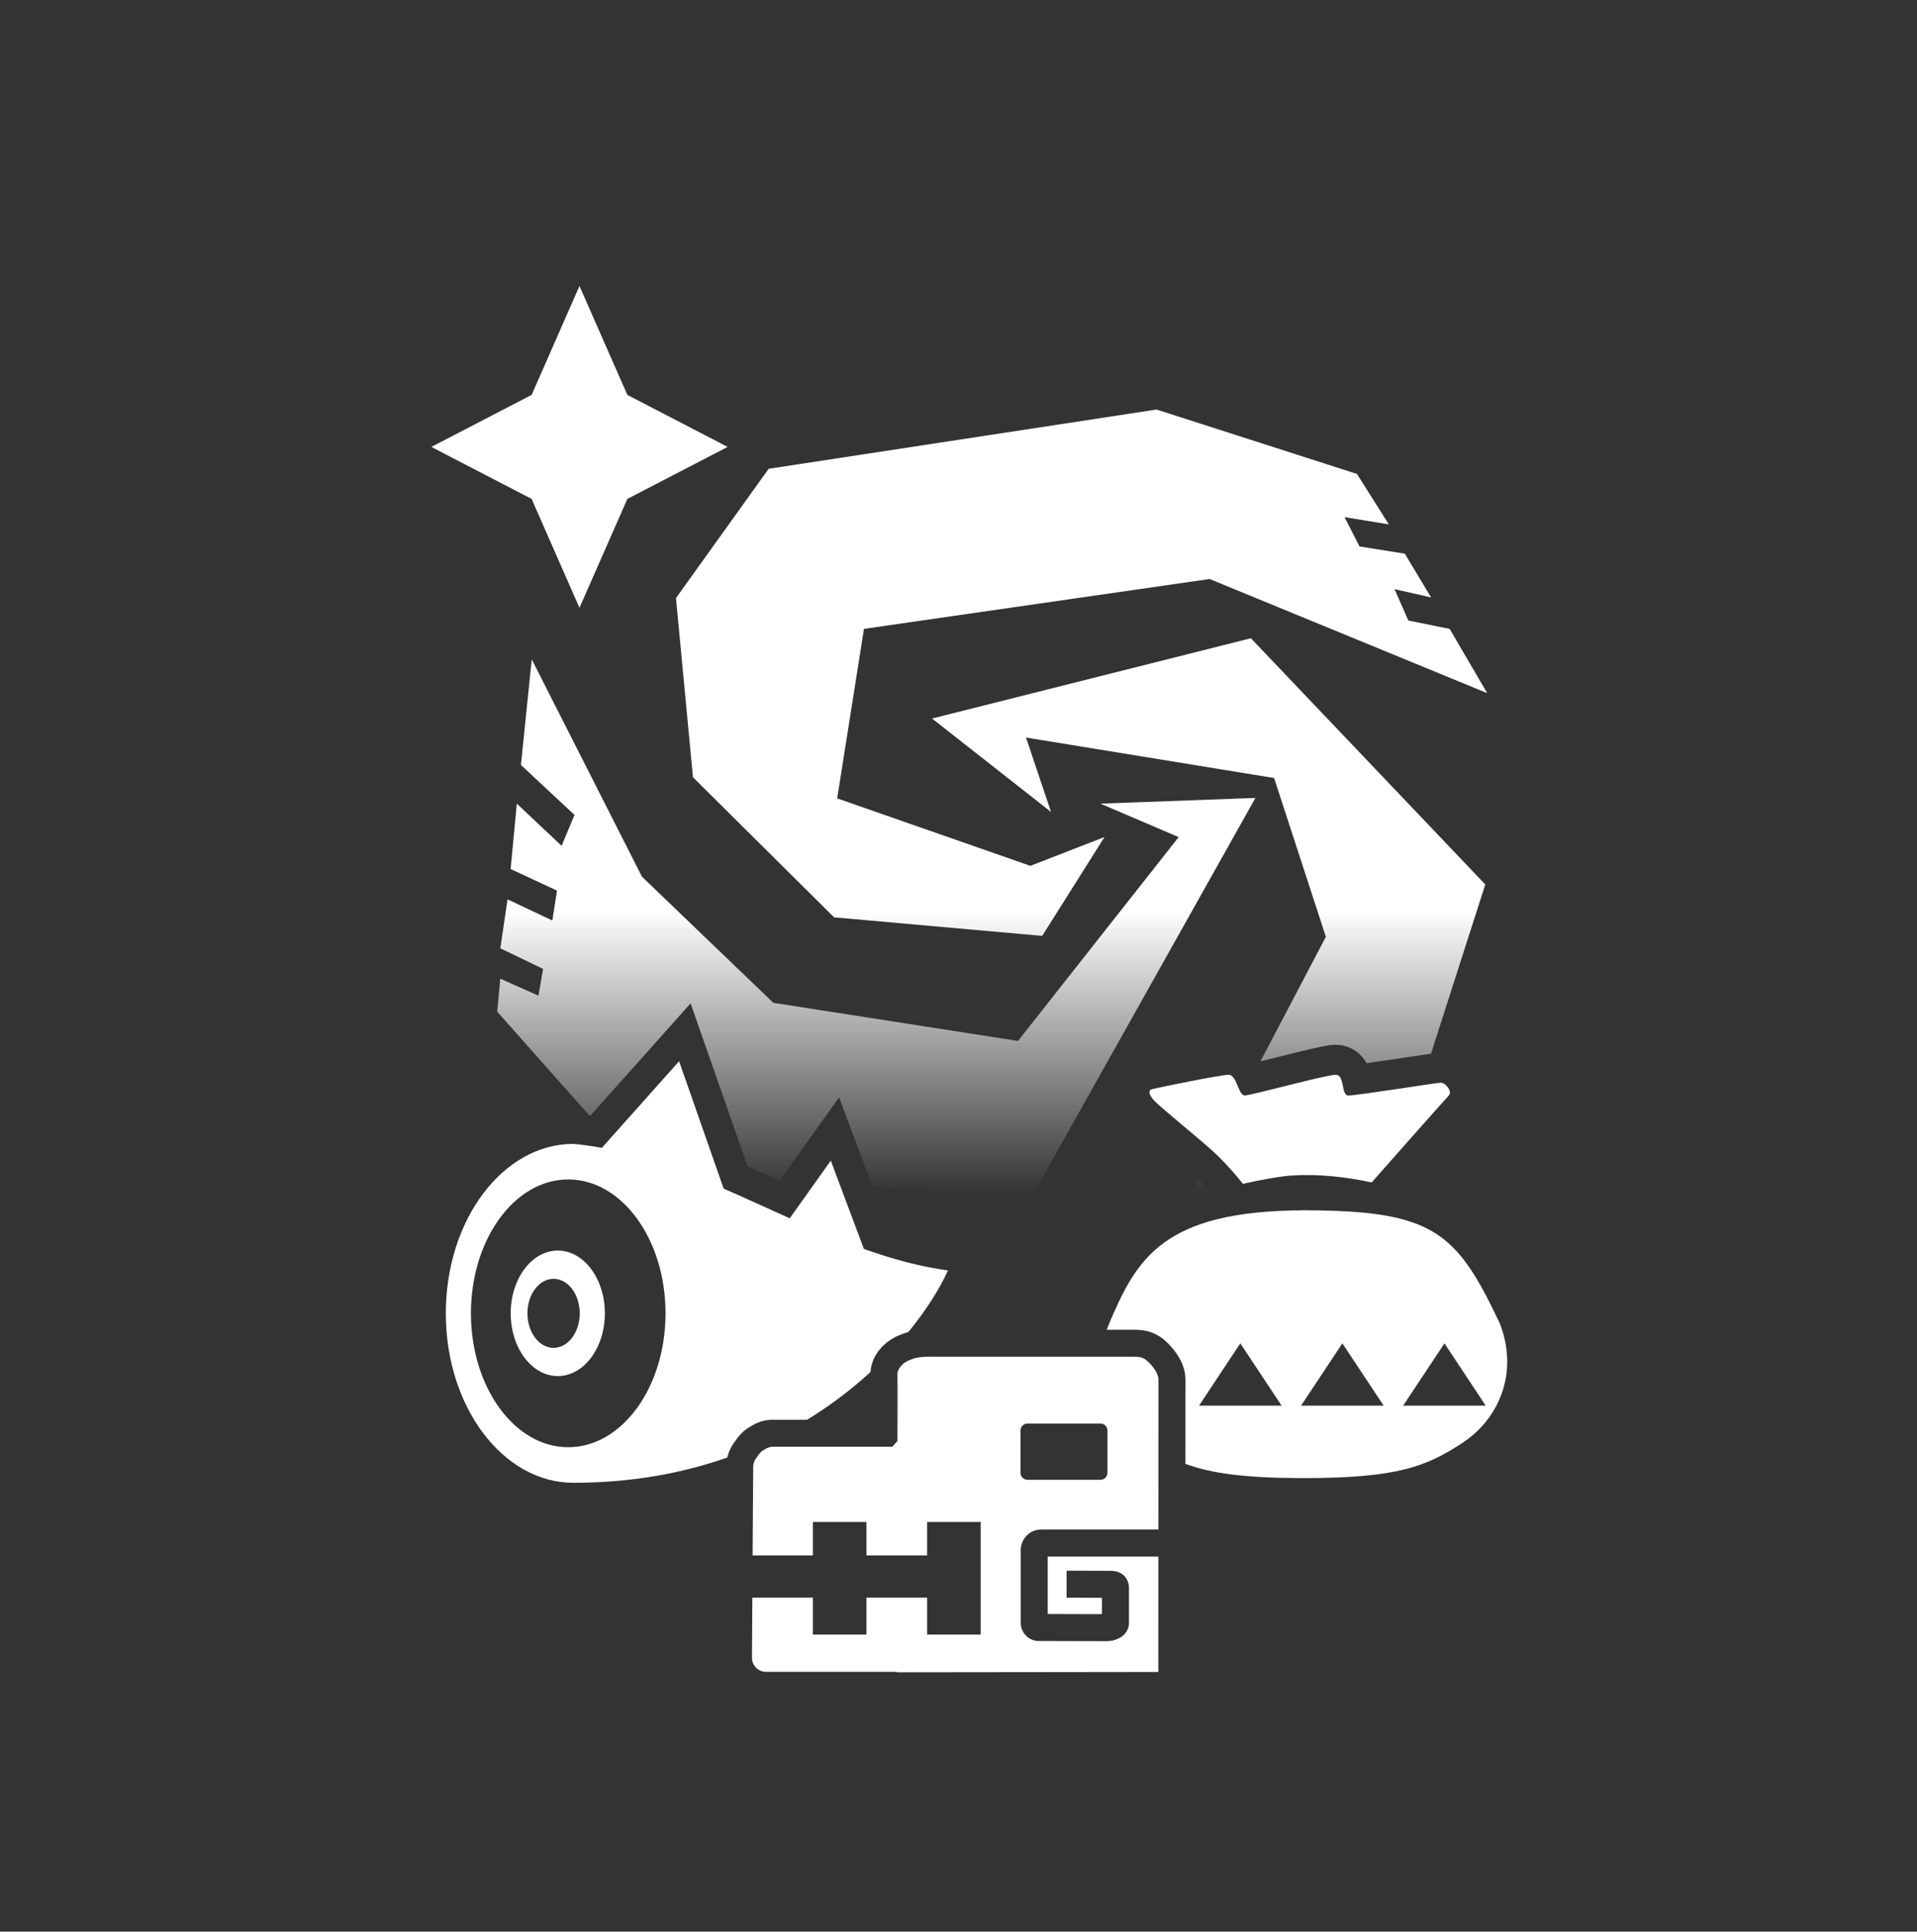 <svg width="128" height="129" viewBox="0 0 128 129" fill="none" xmlns="http://www.w3.org/2000/svg">
<rect x="0" y="0" width="128" height="129" fill="#333333" stroke="none"/>
<path d="M76.262 81.593C75.169 82.452 74.367 83.462 73.727 84.522L70.178 84.768L76.262 81.593ZM80.034 78.737C80.284 78.987 80.522 79.241 80.745 79.493C80.284 79.609 79.846 79.742 79.43 79.889L80.034 78.737ZM42.864 58.546L51.636 66.972L67.972 69.518L78.7 55.905L73.473 53.669L83.826 53.288L68.934 79.839L58.27 79.275L57.346 76.808L56.025 73.285L53.844 76.35L52.056 78.86C51.348 78.539 50.632 78.216 49.919 77.899L47.231 70.212L46.111 67.007L43.851 69.541L39.42 74.509C39.397 74.506 39.374 74.503 39.351 74.5L33.2 67.561L33.407 65.359L35.952 66.494L36.262 64.706L33.407 63.33L33.889 60.062L36.881 61.473L37.19 59.478L34.095 58.033L34.508 53.669L37.5 56.486L38.359 54.423L34.783 51.086L35.505 44.033L42.864 58.546ZM99.174 59.067L95.549 70.37C95.371 70.394 95.152 70.426 94.909 70.462C94.362 70.542 93.651 70.65 92.946 70.755C92.352 70.844 91.758 70.93 91.246 71.002C91.11 70.761 90.889 70.451 90.528 70.198C90.172 69.948 89.767 69.813 89.358 69.782L89.183 69.775H89.179C88.882 69.776 88.552 69.837 88.38 69.87C88.145 69.915 87.867 69.975 87.575 70.042C86.988 70.177 86.272 70.354 85.582 70.526C85.08 70.652 84.591 70.773 84.161 70.879L88.529 62.563L85.073 51.957L68.509 49.256L70.178 54.225L62.233 47.985L83.523 42.624L99.174 59.067ZM90.603 31.65L92.734 35.02L89.777 34.536L90.774 36.493L93.801 36.975L95.555 39.898L93.113 39.345L94.041 41.444L96.793 41.997L99.304 46.291L80.767 38.667L57.688 41.997L55.9 53.318L68.798 57.823L73.75 55.898L69.589 62.501L55.693 61.263L46.27 51.908L45.135 39.94L51.325 31.307L77.224 27.35L90.603 31.65ZM41.89 26.374L48.585 29.846L41.89 33.318L38.692 40.592L35.496 33.318L28.8 29.846L35.496 26.374L38.692 19.1L41.89 26.374Z" fill="url(#paint0_linear_367_4042)"/>
<path d="M87.197 80.827C95.705 80.854 97.261 82.271 100.147 88.387C101.424 91.687 100.08 94.775 97.631 96.372C95.216 97.948 93.317 98.692 87.197 98.712V98.715C87.154 98.715 87.112 98.713 87.07 98.713C87.028 98.713 86.986 98.715 86.944 98.715V98.712C83.034 98.699 80.847 98.389 79.148 97.757C79.148 96.901 79.149 96.097 79.149 95.379C79.149 94.454 79.15 93.672 79.151 93.108C79.151 92.827 79.152 92.6 79.152 92.436C79.152 92.355 79.152 92.29 79.152 92.242C79.152 92.219 79.153 92.199 79.153 92.185V92.163C79.162 91.421 78.841 90.83 78.64 90.517C78.472 90.255 78.288 90.034 78.14 89.874L78.007 89.734L77.992 89.719L77.83 89.565C77.646 89.4 77.398 89.208 77.077 89.061C76.745 88.91 76.424 88.847 76.143 88.821L75.876 88.806H73.897C73.947 88.667 74.001 88.527 74.06 88.387C75.895 84.06 77.649 80.885 86.944 80.828V80.826H87.197V80.827ZM80.06 93.875H85.575L82.817 89.712L80.06 93.875ZM86.874 93.875H92.389L89.631 89.712L86.874 93.875ZM93.689 93.875H99.204L96.447 89.712L93.689 93.875ZM76.725 91.001C76.846 91.124 77.02 91.321 77.155 91.546C77.082 91.424 76.999 91.31 76.916 91.212L76.725 91.001ZM75.827 90.607C75.989 90.612 76.115 90.627 76.224 90.661L76.33 90.701C76.229 90.655 76.118 90.629 75.977 90.616L75.827 90.607ZM89.179 71.775C89.818 71.775 89.522 73.158 90.032 73.159C90.672 73.159 95.882 72.309 96.207 72.308C96.527 72.308 96.995 72.903 96.74 73.159C96.568 73.331 93.732 76.54 91.586 78.968C89.936 78.602 88.074 78.392 86.299 78.5C85.546 78.546 84.254 78.772 82.992 79.059C82.425 78.344 81.706 77.529 80.874 76.779C80.083 76.068 77.573 74.01 77.147 73.585C76.722 73.16 76.616 72.814 76.934 72.733C77.36 72.627 81.51 71.776 82.045 71.775C82.577 71.775 82.685 73.157 83.11 73.159C83.536 73.159 88.536 71.777 89.179 71.775Z" fill="white"/>
<path d="M48.318 79.378C49.788 80.021 51.258 80.699 52.731 81.361L55.473 77.51L57.683 83.406C59.525 84.064 61.391 84.583 63.297 84.845C62.773 86.002 61.895 87.442 60.653 88.958C60.505 88.997 60.352 89.047 60.201 89.109C59.042 89.52 58.192 90.505 58.124 91.625C56.912 92.737 55.505 93.828 53.893 94.814H51.623C51.198 94.814 50.78 94.912 50.404 95.1L50.246 95.186L50.072 95.286C49.831 95.427 49.611 95.604 49.42 95.814L49.241 96.033L49.239 96.036L49.019 96.338C48.798 96.64 48.642 96.98 48.559 97.339C45.593 98.378 42.176 99.025 38.289 99.025C33.583 99.025 29.767 93.959 29.767 87.709C29.767 81.459 33.583 76.392 38.289 76.392C38.925 76.449 39.556 76.542 40.185 76.658L45.344 70.872L48.318 79.378ZM37.942 78.766C34.354 78.766 31.445 82.769 31.445 87.707C31.445 92.645 34.354 96.649 37.942 96.649C41.53 96.649 44.438 92.645 44.438 87.707C44.438 82.769 41.53 78.766 37.942 78.766ZM37.244 83.516C38.98 83.516 40.387 85.392 40.387 87.707C40.387 90.022 38.98 91.898 37.244 91.898C35.508 91.898 34.1 90.022 34.1 87.707C34.1 85.392 35.508 83.516 37.244 83.516ZM36.963 85.403C35.999 85.404 35.217 86.435 35.217 87.708C35.217 88.981 35.999 90.013 36.963 90.014C37.928 90.014 38.709 88.981 38.709 87.708C38.709 86.435 37.928 85.403 36.963 85.403Z" fill="white"/>
<path d="M62.123 90.607H75.827C76.259 90.619 76.436 90.715 76.725 91.001C76.947 91.226 77.355 91.698 77.35 92.141C77.347 92.37 77.347 97.301 77.346 102.149H69.489C68.998 102.149 68.648 102.413 68.452 102.666C68.276 102.892 68.155 103.194 68.155 103.497V108.391C68.155 108.748 68.32 109.038 68.499 109.223C68.677 109.406 68.969 109.59 69.344 109.59C69.418 109.59 70.482 109.593 71.568 109.596C72.652 109.599 73.759 109.602 73.905 109.602C74.19 109.601 74.477 109.531 74.714 109.408C74.833 109.347 74.976 109.254 75.1 109.116C75.221 108.983 75.382 108.739 75.382 108.403V106.104C75.382 106.079 75.384 105.982 75.371 105.88C75.356 105.771 75.319 105.593 75.202 105.411C74.922 104.979 74.466 104.906 74.193 104.906C74.052 104.906 73.383 104.902 72.746 104.899C72.428 104.898 72.119 104.897 71.89 104.895C71.776 104.895 71.68 104.895 71.614 104.895C71.581 104.894 71.555 104.895 71.538 104.895C71.529 104.894 71.522 104.894 71.517 104.894H71.218V106.696H71.529C71.546 106.696 71.572 106.697 71.605 106.697C71.671 106.698 71.767 106.698 71.881 106.698C72.111 106.699 72.419 106.701 72.737 106.702C73.027 106.703 73.327 106.704 73.579 106.705V107.798C73.145 107.797 72.355 107.795 71.573 107.793C70.975 107.791 70.382 107.789 69.957 107.788V103.952H77.345C77.344 108.06 77.342 111.66 77.342 111.66L59.875 111.68V111.649H51.148C50.627 111.649 50.205 111.224 50.209 110.703L50.235 106.694H54.278V109.157H57.851V106.694H61.906V109.157H65.479V101.641H61.906V103.875H57.851V101.641H54.278V103.875H50.253L50.291 97.951C50.293 97.753 50.356 97.561 50.473 97.401L50.694 97.1C50.77 96.996 50.867 96.909 50.979 96.844L51.152 96.743C51.295 96.66 51.459 96.615 51.624 96.615H59.584L59.923 96.237C59.923 96.237 59.94 92.086 59.922 91.806C59.904 91.527 60.15 91.016 60.848 90.79C61.323 90.57 62.123 90.607 62.123 90.607ZM68.609 95.067C68.349 95.067 68.139 95.278 68.139 95.537V98.355C68.139 98.615 68.349 98.825 68.609 98.825H73.476C73.736 98.825 73.946 98.615 73.946 98.355V95.537C73.946 95.278 73.736 95.067 73.476 95.067H68.609Z" fill="white"/>
<defs>
<linearGradient id="paint0_linear_367_4042" x1="64.052" y1="19.1" x2="64.052" y2="84.768" gradientUnits="userSpaceOnUse">
<stop offset="0.635" stop-color="white"/>
<stop offset="0.923" stop-color="white" stop-opacity="0"/>
</linearGradient>
</defs>
</svg>
